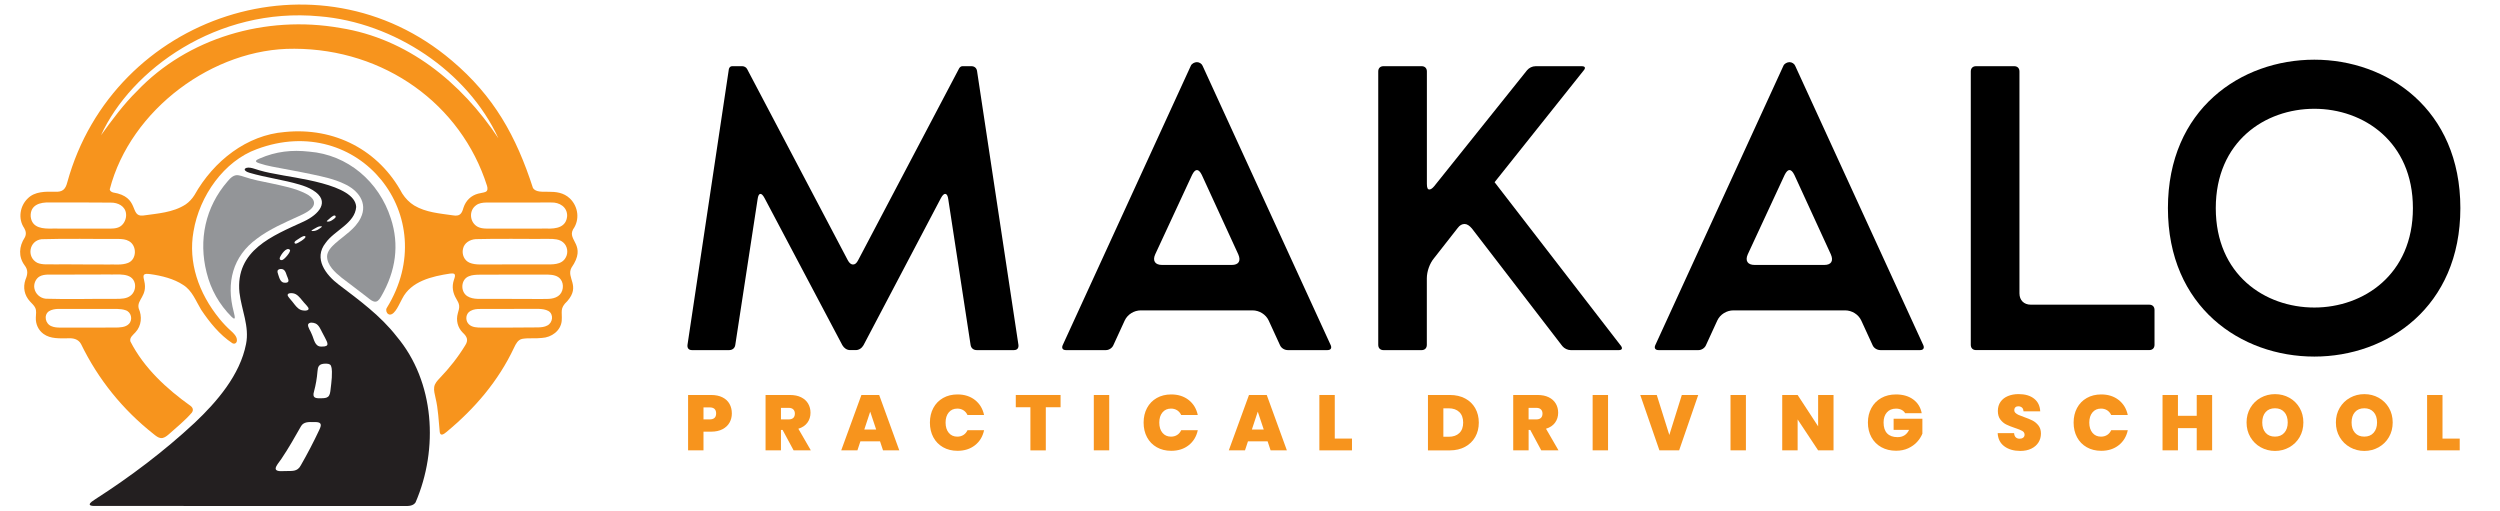 <svg xmlns="http://www.w3.org/2000/svg" xmlns:xlink="http://www.w3.org/1999/xlink" id="Layer_1" x="0px" y="0px" viewBox="0 0 1050.05 214.47" style="enable-background:new 0 0 1050.05 214.47;" xml:space="preserve"><style type="text/css">	.st0{clip-path:url(#SVGID_00000151534699314015820760000013267213054390087296_);fill:#ED2728;}	.st1{clip-path:url(#SVGID_00000109011074141242429410000016848988176322881924_);}	.st2{clip-path:url(#SVGID_00000046325000594803957600000004172407032549881746_);fill:#ED2728;}	.st3{fill:#ED2728;}	.st4{fill:#F7941D;}	.st5{fill:#231F20;}	.st6{fill:#939598;}</style><path d="M288.76,144.84l17.38-115.85c0.17-0.68,0.68-1.19,1.36-1.19h4.26c0.85,0,1.7,0.51,2.04,1.19l42.25,80.24 c0.68,1.36,1.53,1.87,2.21,1.87c0.85,0,1.53-0.51,2.21-1.87l42.42-80.58c0.34-0.51,0.85-0.85,1.36-0.85h3.75 c1.36,0,2.21,0.85,2.38,2.04l17.38,115c0.17,1.36-0.51,2.21-1.87,2.21h-15.67c-1.36,0-2.38-0.85-2.56-2.21l-9.37-61.16 c-0.34-2.73-1.7-3.07-3.07-0.51l-32.54,61.84c-0.68,1.19-1.87,2.04-3.24,2.04h-2.38c-1.36,0-2.56-0.85-3.24-2.04l-32.71-61.84 c-1.36-2.56-2.56-2.21-2.9,0.51l-9.37,61.16c-0.17,1.36-1.19,2.21-2.56,2.21h-15.67C289.27,147.05,288.59,146.2,288.76,144.84z"></path><path d="M446.34,145.01l53.83-117.38c0.34-0.85,1.53-1.53,2.56-1.53c1.02,0,2.04,0.68,2.38,1.53l53.83,117.38 c0.51,1.19,0,2.04-1.36,2.04h-16.7c-1.36,0-2.73-0.85-3.24-2.04l-4.77-10.39c-1.19-2.56-3.92-4.26-6.81-4.26h-46.85 c-2.9,0-5.62,1.7-6.81,4.26l-4.77,10.39c-0.51,1.19-1.87,2.04-3.07,2.04h-16.87C446.34,147.05,445.83,146.2,446.34,145.01z  M488.08,111.28h29.3c2.9,0,3.92-1.7,2.73-4.43l-15.33-33.39c-0.68-1.36-1.36-2.04-2.04-2.04c-0.68,0-1.36,0.68-2.04,2.04 l-15.5,33.39C483.99,109.57,485.19,111.28,488.08,111.28z"></path><path d="M581.1,27.8h16.01c1.36,0,2.21,0.85,2.21,2.21V77.2c0,1.7,0.34,2.39,1.02,2.39c0.51,0,1.19-0.34,2.04-1.36l39.01-48.72 c0.85-1.02,2.21-1.7,3.58-1.7h19.42c1.36,0,1.7,0.68,0.85,1.7l-37.48,47.02c-0.17,0,0,0,0,0l53.15,68.83 c0.68,1.02,0.34,1.7-1.02,1.7h-20.1c-1.36,0-2.73-0.68-3.58-1.7l-37.99-49.41c-1.02-1.19-2.04-1.87-3.07-1.87s-2.04,0.51-2.9,1.7 l-9.88,12.61c-1.87,2.21-3.07,5.62-3.07,8.52v27.94c0,1.36-0.85,2.21-2.21,2.21H581.1c-1.36,0-2.21-0.85-2.21-2.21V30.01 C578.88,28.65,579.73,27.8,581.1,27.8z"></path><path d="M695.24,145.01l53.83-117.38c0.34-0.85,1.53-1.53,2.56-1.53c1.02,0,2.04,0.68,2.38,1.53l53.83,117.38 c0.51,1.19,0,2.04-1.36,2.04h-16.7c-1.36,0-2.73-0.85-3.24-2.04l-4.77-10.39c-1.19-2.56-3.92-4.26-6.81-4.26h-46.85 c-2.9,0-5.62,1.7-6.81,4.26l-4.77,10.39c-0.51,1.19-1.87,2.04-3.07,2.04H696.6C695.24,147.05,694.72,146.2,695.24,145.01z  M736.97,111.28h29.3c2.9,0,3.92-1.7,2.73-4.43l-15.33-33.39c-0.68-1.36-1.36-2.04-2.04-2.04c-0.68,0-1.36,0.68-2.04,2.04 l-15.5,33.39C732.89,109.57,734.08,111.28,736.97,111.28z"></path><path d="M827.77,144.84V30.01c0-1.36,0.85-2.21,2.21-2.21H846c1.36,0,2.21,0.85,2.21,2.21v93.19c0,2.9,1.87,4.77,4.77,4.77h49.75 c1.36,0,2.21,0.85,2.21,2.21v14.65c0,1.36-0.85,2.21-2.21,2.21h-72.75C828.63,147.05,827.77,146.2,827.77,144.84z"></path><path d="M972.07,25.07c30.67,0,61.33,20.78,61.33,62.35s-30.67,62.35-61.33,62.35c-30.84,0-61.5-20.78-61.5-62.35 S941.23,25.07,972.07,25.07z M972.07,129.17c20.61,0,41.4-13.8,41.4-41.74c0-27.94-20.78-41.74-41.4-41.74 c-20.79,0-41.4,13.8-41.4,41.74C930.67,115.37,951.29,129.17,972.07,129.17z"></path><g>	<path class="st4" d="M306.42,177.5c-0.65,1.15-1.63,2.08-2.94,2.77s-2.91,1.04-4.8,1.04h-3.2v7.85h-6.47V165.9h9.67  c1.87,0,3.46,0.33,4.77,0.99c1.31,0.66,2.29,1.57,2.95,2.74s0.99,2.51,0.99,4.03C307.39,175.06,307.07,176.34,306.42,177.5z   M300.79,173.65c0-1.69-0.91-2.54-2.74-2.54h-2.57v5.05h2.57C299.88,176.16,300.79,175.33,300.79,173.65z"></path>	<path class="st4" d="M333.33,189.16l-4.62-8.58h-0.69v8.58h-6.47V165.9h10.2c1.87,0,3.45,0.32,4.75,0.97  c1.3,0.65,2.28,1.54,2.94,2.67c0.66,1.13,0.99,2.4,0.99,3.81c0,1.58-0.43,2.98-1.3,4.17c-0.87,1.2-2.14,2.05-3.81,2.56l5.25,9.08  H333.33z M328.02,176.16h3.2c0.88,0,1.54-0.21,1.98-0.63c0.44-0.42,0.66-1.02,0.66-1.82c0-0.75-0.23-1.34-0.68-1.77  c-0.45-0.43-1.11-0.64-1.96-0.64h-3.2V176.16z"></path>	<path class="st4" d="M369.63,185.37h-8.25l-1.25,3.79h-6.8l8.48-23.26h7.46l8.45,23.26h-6.83L369.63,185.37z M368.01,180.42  l-2.51-7.52l-2.48,7.52H368.01z"></path>	<path class="st4" d="M392.02,171.36c0.96-1.79,2.32-3.19,4.08-4.19c1.76-1,3.78-1.5,6.07-1.5c2.9,0,5.35,0.78,7.33,2.33  c1.98,1.55,3.26,3.66,3.83,6.32h-6.96c-0.42-0.88-1-1.55-1.73-2.01c-0.74-0.46-1.59-0.69-2.56-0.69c-1.5,0-2.69,0.53-3.58,1.6  c-0.89,1.07-1.34,2.49-1.34,4.27c0,1.8,0.45,3.24,1.34,4.31c0.89,1.07,2.08,1.6,3.58,1.6c0.97,0,1.82-0.23,2.56-0.69  c0.74-0.46,1.31-1.13,1.73-2.01h6.96c-0.57,2.66-1.85,4.77-3.83,6.32c-1.98,1.55-4.42,2.33-7.33,2.33c-2.29,0-4.31-0.5-6.07-1.5  c-1.76-1-3.12-2.4-4.08-4.19s-1.44-3.84-1.44-6.15C390.59,175.19,391.06,173.15,392.02,171.36z"></path>	<path class="st4" d="M445.46,165.9v5.15h-6.2v18.12h-6.47v-18.12h-6.14v-5.15H445.46z"></path>	<path class="st4" d="M465.89,165.9v23.26h-6.47V165.9H465.89z"></path>	<path class="st4" d="M481.78,171.36c0.96-1.79,2.32-3.19,4.08-4.19c1.76-1,3.78-1.5,6.07-1.5c2.9,0,5.35,0.78,7.33,2.33  c1.98,1.55,3.26,3.66,3.83,6.32h-6.96c-0.42-0.88-1-1.55-1.73-2.01c-0.74-0.46-1.59-0.69-2.56-0.69c-1.5,0-2.69,0.53-3.58,1.6  c-0.89,1.07-1.34,2.49-1.34,4.27c0,1.8,0.45,3.24,1.34,4.31c0.89,1.07,2.08,1.6,3.58,1.6c0.97,0,1.82-0.23,2.56-0.69  c0.74-0.46,1.31-1.13,1.73-2.01h6.96c-0.57,2.66-1.85,4.77-3.83,6.32c-1.98,1.55-4.42,2.33-7.33,2.33c-2.29,0-4.31-0.5-6.07-1.5  c-1.76-1-3.12-2.4-4.08-4.19s-1.44-3.84-1.44-6.15C480.34,175.19,480.82,173.15,481.78,171.36z"></path>	<path class="st4" d="M532.42,185.37h-8.25l-1.25,3.79h-6.8l8.48-23.26h7.46l8.45,23.26h-6.83L532.42,185.37z M530.8,180.42  l-2.51-7.52l-2.48,7.52H530.8z"></path>	<path class="st4" d="M560.63,184.21h7.23v4.95h-13.7V165.9h6.47V184.21z"></path>	<path class="st4" d="M615.4,167.37c1.84,0.98,3.25,2.35,4.24,4.11c0.99,1.76,1.49,3.77,1.49,6.04c0,2.24-0.5,4.25-1.5,6.01  s-2.42,3.14-4.26,4.14c-1.84,1-3.97,1.5-6.39,1.5h-9.21V165.9h9.21C611.42,165.9,613.56,166.39,615.4,167.37z M612.94,181.9  c1.08-1.03,1.62-2.5,1.62-4.39c0-1.91-0.54-3.39-1.62-4.44c-1.08-1.04-2.56-1.57-4.46-1.57h-2.24v11.95h2.24  C610.38,183.45,611.86,182.94,612.94,181.9z"></path>	<path class="st4" d="M647.36,189.16l-4.62-8.58h-0.69v8.58h-6.47V165.9h10.2c1.87,0,3.45,0.32,4.75,0.97  c1.3,0.65,2.28,1.54,2.94,2.67c0.66,1.13,0.99,2.4,0.99,3.81c0,1.58-0.43,2.98-1.3,4.17c-0.87,1.2-2.14,2.05-3.81,2.56l5.25,9.08  H647.36z M642.04,176.16h3.2c0.88,0,1.54-0.21,1.98-0.63c0.44-0.42,0.66-1.02,0.66-1.82c0-0.75-0.23-1.34-0.68-1.77  c-0.45-0.43-1.11-0.64-1.96-0.64h-3.2V176.16z"></path>	<path class="st4" d="M675.41,165.9v23.26h-6.47V165.9H675.41z"></path>	<path class="st4" d="M713.29,165.9l-8.02,23.26h-8.28l-8.05-23.26h6.93l5.28,16.8l5.25-16.8H713.29z"></path>	<path class="st4" d="M733.32,165.9v23.26h-6.47V165.9H733.32z"></path>	<path class="st4" d="M770.12,189.16h-6.47l-8.61-13v13h-6.47V165.9h6.47l8.61,13.17V165.9h6.47V189.16z"></path>	<path class="st4" d="M800.21,173.55c-0.38-0.62-0.89-1.09-1.54-1.42c-0.65-0.33-1.41-0.5-2.29-0.5c-1.63,0-2.91,0.53-3.84,1.58  c-0.94,1.06-1.4,2.48-1.4,4.26c0,2,0.5,3.53,1.5,4.57s2.46,1.57,4.37,1.57c2.27,0,3.88-1.02,4.85-3.07h-6.5v-4.65h12.08v6.27  c-0.51,1.23-1.25,2.39-2.23,3.46c-0.98,1.08-2.22,1.96-3.71,2.66c-1.5,0.69-3.2,1.04-5.12,1.04c-2.33,0-4.39-0.5-6.19-1.5  c-1.79-1-3.18-2.4-4.16-4.19c-0.98-1.79-1.47-3.84-1.47-6.15c0-2.29,0.49-4.33,1.47-6.12c0.98-1.79,2.36-3.19,4.14-4.19  s3.84-1.5,6.17-1.5c2.93,0,5.35,0.7,7.26,2.11s3.1,3.33,3.56,5.77H800.21z"></path>	<path class="st4" d="M841.86,187.46c-1.74-1.29-2.67-3.13-2.8-5.53h6.9c0.07,0.81,0.31,1.41,0.73,1.78  c0.42,0.38,0.96,0.56,1.62,0.56c0.59,0,1.08-0.15,1.47-0.45c0.38-0.3,0.58-0.71,0.58-1.24c0-0.68-0.32-1.21-0.96-1.58  c-0.64-0.37-1.67-0.79-3.1-1.25c-1.52-0.51-2.74-1-3.68-1.47c-0.93-0.47-1.75-1.17-2.44-2.08c-0.69-0.91-1.04-2.11-1.04-3.58  c0-1.5,0.37-2.78,1.12-3.84c0.75-1.07,1.78-1.88,3.1-2.42c1.32-0.55,2.82-0.83,4.49-0.83c2.71,0,4.87,0.63,6.49,1.9  c1.62,1.27,2.48,3.04,2.59,5.33h-7.03c-0.02-0.7-0.24-1.23-0.64-1.58c-0.41-0.35-0.93-0.53-1.57-0.53c-0.48,0-0.88,0.14-1.19,0.43  c-0.31,0.29-0.46,0.69-0.46,1.22c0,0.44,0.17,0.82,0.51,1.14c0.34,0.32,0.76,0.59,1.27,0.83c0.51,0.23,1.25,0.52,2.24,0.87  c1.47,0.51,2.69,1.01,3.65,1.5c0.96,0.5,1.78,1.19,2.48,2.08c0.69,0.89,1.04,2.02,1.04,3.38c0,1.39-0.35,2.63-1.04,3.73  c-0.69,1.1-1.69,1.97-3,2.61c-1.31,0.64-2.85,0.96-4.64,0.96C845.82,189.39,843.6,188.75,841.86,187.46z"></path>	<path class="st4" d="M872.4,171.36c0.96-1.79,2.32-3.19,4.08-4.19c1.76-1,3.78-1.5,6.07-1.5c2.9,0,5.35,0.78,7.33,2.33  c1.98,1.55,3.26,3.66,3.83,6.32h-6.96c-0.42-0.88-1-1.55-1.73-2.01c-0.74-0.46-1.59-0.69-2.56-0.69c-1.5,0-2.69,0.53-3.58,1.6  c-0.89,1.07-1.34,2.49-1.34,4.27c0,1.8,0.45,3.24,1.34,4.31c0.89,1.07,2.08,1.6,3.58,1.6c0.97,0,1.82-0.23,2.56-0.69  c0.74-0.46,1.31-1.13,1.73-2.01h6.96c-0.57,2.66-1.85,4.77-3.83,6.32c-1.98,1.55-4.42,2.33-7.33,2.33c-2.29,0-4.31-0.5-6.07-1.5  c-1.76-1-3.12-2.4-4.08-4.19s-1.44-3.84-1.44-6.15C870.96,175.19,871.44,173.15,872.4,171.36z"></path>	<path class="st4" d="M929.14,165.9v23.26h-6.47v-9.34h-7.89v9.34h-6.47V165.9h6.47v8.75h7.89v-8.75H929.14z"></path>	<path class="st4" d="M949.54,187.86c-1.83-1.02-3.27-2.44-4.34-4.26s-1.6-3.87-1.6-6.15s0.53-4.34,1.6-6.15  c1.07-1.82,2.51-3.23,4.34-4.24c1.83-1.01,3.83-1.52,6.01-1.52c2.2,0,4.21,0.51,6.02,1.52c1.82,1.01,3.25,2.43,4.31,4.24  c1.06,1.81,1.58,3.87,1.58,6.15s-0.53,4.34-1.58,6.15s-2.5,3.23-4.32,4.26c-1.83,1.02-3.83,1.54-6.01,1.54  S951.36,188.88,949.54,187.86z M959.45,181.77c0.96-1.08,1.44-2.52,1.44-4.32c0-1.85-0.48-3.31-1.44-4.37  c-0.96-1.07-2.26-1.6-3.91-1.6c-1.67,0-2.98,0.53-3.93,1.6c-0.95,1.07-1.42,2.52-1.42,4.37c0,1.83,0.47,3.27,1.42,4.34  c0.95,1.07,2.25,1.6,3.93,1.6C957.19,183.39,958.5,182.85,959.45,181.77z"></path>	<path class="st4" d="M987.06,187.86c-1.83-1.02-3.27-2.44-4.34-4.26s-1.6-3.87-1.6-6.15s0.53-4.34,1.6-6.15  c1.07-1.82,2.51-3.23,4.34-4.24c1.83-1.01,3.83-1.52,6.01-1.52c2.2,0,4.21,0.51,6.02,1.52c1.82,1.01,3.25,2.43,4.31,4.24  c1.06,1.81,1.58,3.87,1.58,6.15s-0.53,4.34-1.58,6.15s-2.5,3.23-4.32,4.26c-1.83,1.02-3.83,1.54-6.01,1.54  S988.88,188.88,987.06,187.86z M996.97,181.77c0.96-1.08,1.44-2.52,1.44-4.32c0-1.85-0.48-3.31-1.44-4.37  c-0.96-1.07-2.26-1.6-3.91-1.6c-1.67,0-2.98,0.53-3.93,1.6c-0.95,1.07-1.42,2.52-1.42,4.37c0,1.83,0.47,3.27,1.42,4.34  c0.95,1.07,2.25,1.6,3.93,1.6C994.71,183.39,996.02,182.85,996.97,181.77z"></path>	<path class="st4" d="M1025.9,184.21h7.23v4.95h-13.7V165.9h6.47V184.21z"></path></g><g>	<path class="st4" d="M60.37,115.56c-0.26,0.67,0.06,1.67,0.22,2.42c1.55,6.4-3.32,7.84-2.32,11.6c1.45,3.27,1.23,7.23-1.42,10.04  c-0.97,1.08-2.5,2.13-2.09,3.77c5.71,11.2,15.22,19.93,25.38,27.17c0.97,0.81,1.14,1.76,0.43,2.77c-2.92,3.37-6.44,6.19-9.76,9.16  c-0.93,0.79-2.04,1.65-3.29,1.51c-1.06-0.11-2.07-0.93-2.92-1.62c-13.05-10.28-23.31-22.98-30.58-37.91  c-1.13-2.04-3.25-2.5-5.37-2.38c-3.45,0.02-7.42,0.33-10.38-1.84c-2.12-1.55-3.34-4.04-3.22-6.88c0.03-1.35,0.36-2.81-0.24-4.06  c-0.47-1.04-1.46-1.84-2.21-2.7c-2.36-2.57-3.03-5.84-1.9-9.16c0.94-2.18,1.18-4.03-0.35-5.99c-2.7-3.65-2.38-7.97,0.05-11.7  c0.73-1.34,0.51-2.73-0.25-3.98c-2.64-3.87-1.83-9.23,1.51-12.43c2.98-3,7.44-2.88,11.43-2.82c3.18,0.2,4.43-1.01,5.18-3.97  C47.61,6.35,133.7-22.21,189.79,25.46c17.68,14.93,27.02,31.73,34.07,53.53c2.41,3.5,10.07-0.81,15.54,4.4  c3.52,3.44,4.19,8.92,1.3,12.95c-2.57,4.78,6,6.51-0.68,16.11c-2.29,4.28,3.92,7.56-1.72,14.01c-3.36,3.14-2.07,4.42-2.37,8.35  c-0.43,4.12-4.26,6.92-8.32,7.13c-2.81,0.36-5.55-0.09-8.28,0.39c-1.8,0.38-2.67,2.11-3.4,3.67c-6.64,14.09-16.5,25.59-28.4,35.44  c-0.97,0.8-2.48,1.98-2.82,0.11c-0.5-4.83-0.62-9.7-1.79-14.47c-0.29-1.47-0.78-3.02-0.55-4.51c0.21-1.5,1.31-2.67,2.32-3.74  c4.04-4.21,7.64-8.74,10.69-13.74c1.47-2.23,0.81-3.7-1.04-5.4c-2.12-2.13-2.88-5.15-2.04-8.11c0.29-1.05,0.69-2.16,0.55-3.25  c-0.11-0.99-0.65-1.89-1.15-2.75c-1.53-2.54-1.99-5.18-1.05-8c0.23-0.77,0.79-1.91,0.18-2.51c-0.39-0.3-1.21-0.23-1.79-0.16  c-7.56,1.15-16.39,3.16-20.11,10.55c-1.06,1.79-2.92,6.78-5.22,6.68c-1-0.13-1.54-1.12-1.49-2.09c0.01-0.26,0.11-0.5,0.24-0.72  c23.79-38.44-11.79-82.69-54.57-66.69c-13.73,4.97-24.11,19.56-26.61,34.57c-2.31,12.87,2.08,25.86,10.92,36.7  c1.49,1.84,3.06,3.49,4.8,5.05c1.14,1,2.53,2.39,2.51,3.89c0.07,1.05-0.81,1.87-1.89,1.32c-5.36-3.53-9.58-8.78-13.13-14.07  c-2.23-3.67-3.77-8.11-7.6-10.45c-3.85-2.57-9.01-3.84-13.7-4.5c-1.28-0.12-2.34-0.32-2.78,0.4L60.37,115.56z M123.53,20.48  c-33.79-0.29-68.75,25.46-77.44,59.07c0.09,0.69,0.77,1.12,1.44,1.3c11.31,1.81,6.78,10.25,12.49,9.69  c6.08-0.87,12.71-1.23,17.99-4.7c1.44-1,2.67-2.32,3.66-3.89c8.12-14.46,22.1-25.24,37.92-26.5c20.93-2.13,39.57,7.62,49.35,25.82  c1.37,2.12,3.03,3.8,5.01,5.03c4.88,2.93,10.75,3.35,16.26,4.15c2.75,0.46,3.71-0.44,4.44-3.16c1-3.08,3.22-5.18,6.17-5.95  c0.98-0.28,2.06-0.35,3.01-0.7c1.13-0.41,1.02-1.62,0.72-2.6c-10.89-34.3-43.07-57.45-80.93-57.56H123.53z M209.3,58.01  c-12.95-28.1-43.76-48.59-75.13-51.16C91.15,2.8,54.96,29.35,42.42,56.81c4.6-6.4,9.7-13.25,15.09-18.51  c21.12-22.27,53.95-32.11,85.44-26.55C171.1,16.22,193.67,34.5,209.28,58L209.3,58.01z M215.99,111.06c4.23-0.02,8.49,0.02,12.73,0  c3.13-0.01,7.11,0.33,8.86-2.83c1.2-2.02,0.8-4.84-0.98-6.37c-1.58-1.45-3.99-1.53-6.06-1.52c-10.24,0.07-20.48-0.17-30.73,0.1  c-2.44,0.16-4.83,1.58-5.34,4.07c-0.56,2.32,0.52,4.91,2.78,5.85c2.62,1.08,5.61,0.61,8.34,0.71c3.44,0,6.89,0.01,10.31-0.01  L215.99,111.06z M34.9,111.07c3.43,0.05,6.9,0.02,10.35,0.03c2.8-0.12,5.86,0.38,8.55-0.68c3.75-1.5,3.77-7.37,0.29-9.19  c-1.23-0.7-2.77-0.84-4.18-0.87c-10.81,0.06-21.64-0.22-32.45,0.11c-5.25,0.61-6.39,7.51-1.81,9.91c2.2,0.97,4.97,0.57,7.38,0.66  c3.93,0.01,7.88-0.03,11.8,0.02L34.9,111.07z M217.91,96.01c3.92-0.04,7.87,0.02,11.8-0.01c3.94,0.14,8.13-0.52,8.5-5.26  c0.11-3.79-3.24-5.84-6.73-5.69c-9.1-0.03-18.17-0.01-27.26,0.02c-1.49,0.03-3.06,0.23-4.26,1.15c-3.19,2.28-2.68,7.32,0.76,9.08  c1.86,0.92,4.27,0.69,6.4,0.73c3.56,0,7.14,0.02,10.7-0.02L217.91,96.01z M32.88,96.01c3.98,0.03,7.98,0,11.97,0.02  c1.98,0,4.14,0.08,5.7-0.95c1.65-1.05,2.6-3.31,2.4-5.23c-0.27-3.27-3.41-4.8-6.43-4.75c-8.55-0.11-17.09-0.04-25.65-0.05  c-4.05-0.19-8.23,1.02-7.98,5.88c0.52,5.01,5.31,5.18,9.32,5.07c3.52,0.01,7.07-0.02,10.58,0.01L32.88,96.01z M35.58,115.32  c-4.08,0.03-8.18,0.01-12.27,0.01c-2.18,0.06-4.73-0.28-6.64,0.76c-1.68,0.93-2.6,3.15-2.23,5.02c0.42,2.34,2.44,4.14,4.81,4.36  c9.89,0.32,19.79-0.03,29.68,0.05c1.98,0,4.26-0.04,5.87-1.31c1.54-1.14,2.27-3.31,1.82-5.22c-1.18-4.71-7.28-3.53-10.95-3.7  c-3.33,0-6.68-0.01-10,0.02L35.58,115.32z M215.06,125.55c3.74,0.04,7.51,0.03,11.26,0.03c2.69-0.1,5.74,0.39,8.08-1.2  c2.25-1.49,2.66-5.06,1.06-7.08c-1.15-1.54-3.32-1.91-5.19-1.95c-9.66-0.06-19.28,0-28.95,0.03c-1.4,0.02-2.95,0.08-4.24,0.6  c-3.56,1.24-3.82,6.47-0.83,8.4c2.59,1.65,5.92,1.01,8.81,1.15c3.31,0.01,6.63-0.02,9.92,0.01L215.06,125.55z M36.97,129.76  c-2.72,0-5.56-0.02-8.34-0.01c-2.66,0.16-5.75-0.5-8.13,1.01c-2.25,1.63-1.43,5.31,1.13,6.26c1.09,0.48,2.34,0.56,3.53,0.58  c7.71,0.01,15.42,0.01,23.13-0.02c1.95-0.01,4.45-0.05,5.85-1.53c1.75-1.8,0.97-5.05-1.43-5.76c-2.1-0.73-4.51-0.47-6.62-0.53  c-3.01,0-6.08,0.01-9.03,0.01H36.97z M214.1,129.75c-2.99,0.02-6-0.01-9,0c-2.72,0.17-6.16-0.59-8.33,1.5  c-1.27,1.34-1.18,3.69,0.17,4.96c1.34,1.34,3.54,1.39,5.36,1.39c7.9,0.01,15.75,0,23.67-0.08c1.3-0.03,2.75-0.16,3.89-0.79  c2.36-1.16,2.8-4.77,0.46-6.12c-2.39-1.25-5.37-0.76-7.9-0.88c-2.74,0-5.5,0-8.23,0.02L214.1,129.75z"></path>	<path class="st5" d="M37.68,211.93c-0.05-0.83,1.59-1.7,2.32-2.23c14.81-9.51,28.86-20.11,41.76-32.11  c9.39-8.87,19.04-20.09,21.58-33.08c1.5-7.41-1.92-14.38-2.76-21.62c-1.76-17.8,13.76-23.78,27.16-29.93  c5.93-2.8,11.38-8.34,3.66-13.09c-1.76-1.09-3.63-1.76-5.58-2.35c-6.89-2.04-14.12-2.91-21.02-4.95c-0.98-0.23-3.16-1.33-1.31-2.06  c0.98-0.3,2.4,0.05,3.45,0.4c2.82,0.96,5.68,1.61,8.6,2.12c7.73,1.72,33.65,4.22,34.06,13.89c-0.5,6.92-9.18,9.86-12.84,15.11  c-5.2,6.54,0.08,13.42,5.54,17.54c8.65,6.56,17.56,13.07,24.29,21.73c16.01,18.98,17.65,47.24,7.95,69.72  c-1.02,1.53-2.97,1.55-4.65,1.51c-43.52-0.04-86.99,0.02-130.48-0.02c-0.94-0.03-1.64-0.2-1.74-0.56L37.68,211.93z M119.67,197.85  c2.89-0.09,5.23,0.44,6.7-2.44c2.76-4.82,5.33-9.73,7.69-14.75c0.27-0.61,0.59-1.26,0.67-1.9c0.19-1.64-1.91-1.47-3.02-1.49  c-2.05-0.04-4.1-0.13-5.23,1.67c-2.66,4.67-5.27,9.33-8.3,13.81c-2.24,3.1-4.58,5.56,1.4,5.11L119.67,197.85z M139.36,158.67  c0.01-1.65,0.27-3.56-0.39-5.13c-0.44-0.76-1.35-0.81-2.55-0.79c-0.85,0.03-1.88,0.22-2.4,0.89c-0.48,0.57-0.61,1.54-0.67,2.33  c-0.22,2.85-0.7,5.63-1.44,8.4c-0.85,2.82,0.53,3.01,3.24,2.9c0.92-0.03,1.9-0.05,2.59-0.59c0.8-0.57,0.97-1.9,1.09-2.97  c0.19-1.74,0.43-3.36,0.52-4.96L139.36,158.67z M135.13,145.57c3.5,0.05,2.48-1.53,1.36-3.76c-0.35-0.68-0.72-1.34-1.07-2.02  c-0.75-1.41-1.42-3.19-2.81-3.88c-0.92-0.43-2.7-0.76-3.21,0.36c-0.22,1.19,1.14,2.87,1.54,4.1c0.96,1.97,1.21,5.33,4.11,5.2  L135.13,145.57z M120.86,123.67c-0.18,0.43,0.2,0.94,0.5,1.31c0.52,0.63,1.07,1.26,1.58,1.91c0.95,1.19,1.92,2.66,3.33,3.24  c0.8,0.4,3.9,0.73,3.24-0.86c-0.65-1.05-1.69-1.92-2.44-2.91c-1.16-1.42-2.36-3.04-4.23-3.2c-0.62-0.06-1.59-0.09-1.95,0.45  L120.86,123.67z M119.81,118.76c1.56,0,1.57-0.87,1.04-2.08c-0.61-1.18-0.73-2.99-2.03-3.57c-0.64-0.23-1.47-0.2-2.01,0.24  c-0.56,0.58-0.1,1.44,0.08,2.1c0.47,1.46,1.02,3.42,2.84,3.3H119.81z M121.78,104.96c-1.41-1.5-3.82,2.06-4.25,3.27  c-0.26,0.62,0.22,1.15,0.88,1.02c0.91-0.08,3.75-3.38,3.4-4.24L121.78,104.96z M128.31,99.43c-0.37-1.15-3.45,1.34-4.11,1.7  c-0.57,0.34-0.8,1.2,0.07,1.22c0.72-0.06,4.14-2.15,4.05-2.87L128.31,99.43z M137.27,93.02c1.24,0.33,2.48-0.64,3.34-1.36  c0.64-0.49,0.46-1.33-0.43-1.11c-1.03,0.45-1.8,1.39-2.68,2.06c-0.11,0.1-0.28,0.25-0.25,0.37L137.27,93.02z M135.21,95.11  c-1.38-0.32-2.53,0.66-3.91,1.4c-0.15,0.1-0.49,0.25-0.46,0.43c0.02,0.05,0.1,0.08,0.23,0.1c0.82,0.07,1.68-0.16,2.38-0.53  c0.63-0.36,1.19-0.77,1.7-1.2c0.06-0.07,0.09-0.13,0.08-0.17L135.21,95.11z"></path>	<path class="st6" d="M98.44,133.8c-0.2,0.09-0.61-0.2-1.13-0.69c-5.23-5.23-8.77-11.48-10.54-18.67  c-3.42-13.54-0.62-27.42,8.87-38.33c1.15-1.38,2.62-2.85,4.55-2.49c0.8,0.11,1.65,0.41,2.44,0.67c3.6,1.22,7.31,1.91,11.03,2.67  c5,1.1,10.14,2.03,14.75,4.35c3.39,1.68,5.14,4.41,1.39,7.16c-1.3,0.96-2.76,1.62-4.21,2.29c-6.1,2.79-12.29,5.42-17.7,9.5  c-10.19,7.42-12.94,18.54-9.74,30.67c0.25,1.26,0.7,2.45,0.32,2.85L98.44,133.8z"></path>	<path class="st6" d="M107.5,67.71c0.08-0.57,1.07-0.91,1.61-1.16c6.85-2.97,13.49-3.68,20.78-2.86  c16.11,1.29,29.33,12.54,34.28,28.09c3.61,10.99,2.14,22-4.09,32.76c-1.84,3.37-3.38,2.32-5.84,0.3  c-3.52-2.77-7.15-5.41-10.69-8.15c-2.79-2.24-6.19-5.26-6.18-9.1c0.14-2.18,1.88-3.96,3.44-5.37c3.78-3.35,8.41-6.02,10.69-10.69  c3.13-6.43-1.2-11.78-7.06-14.38c-4.17-1.98-8.72-2.93-13.21-3.89c-5.63-1.21-11.33-2.18-16.97-3.29c-1.89-0.37-3.6-0.8-5.47-1.42  c-0.45-0.14-1.25-0.48-1.27-0.81L107.5,67.71z"></path></g></svg>